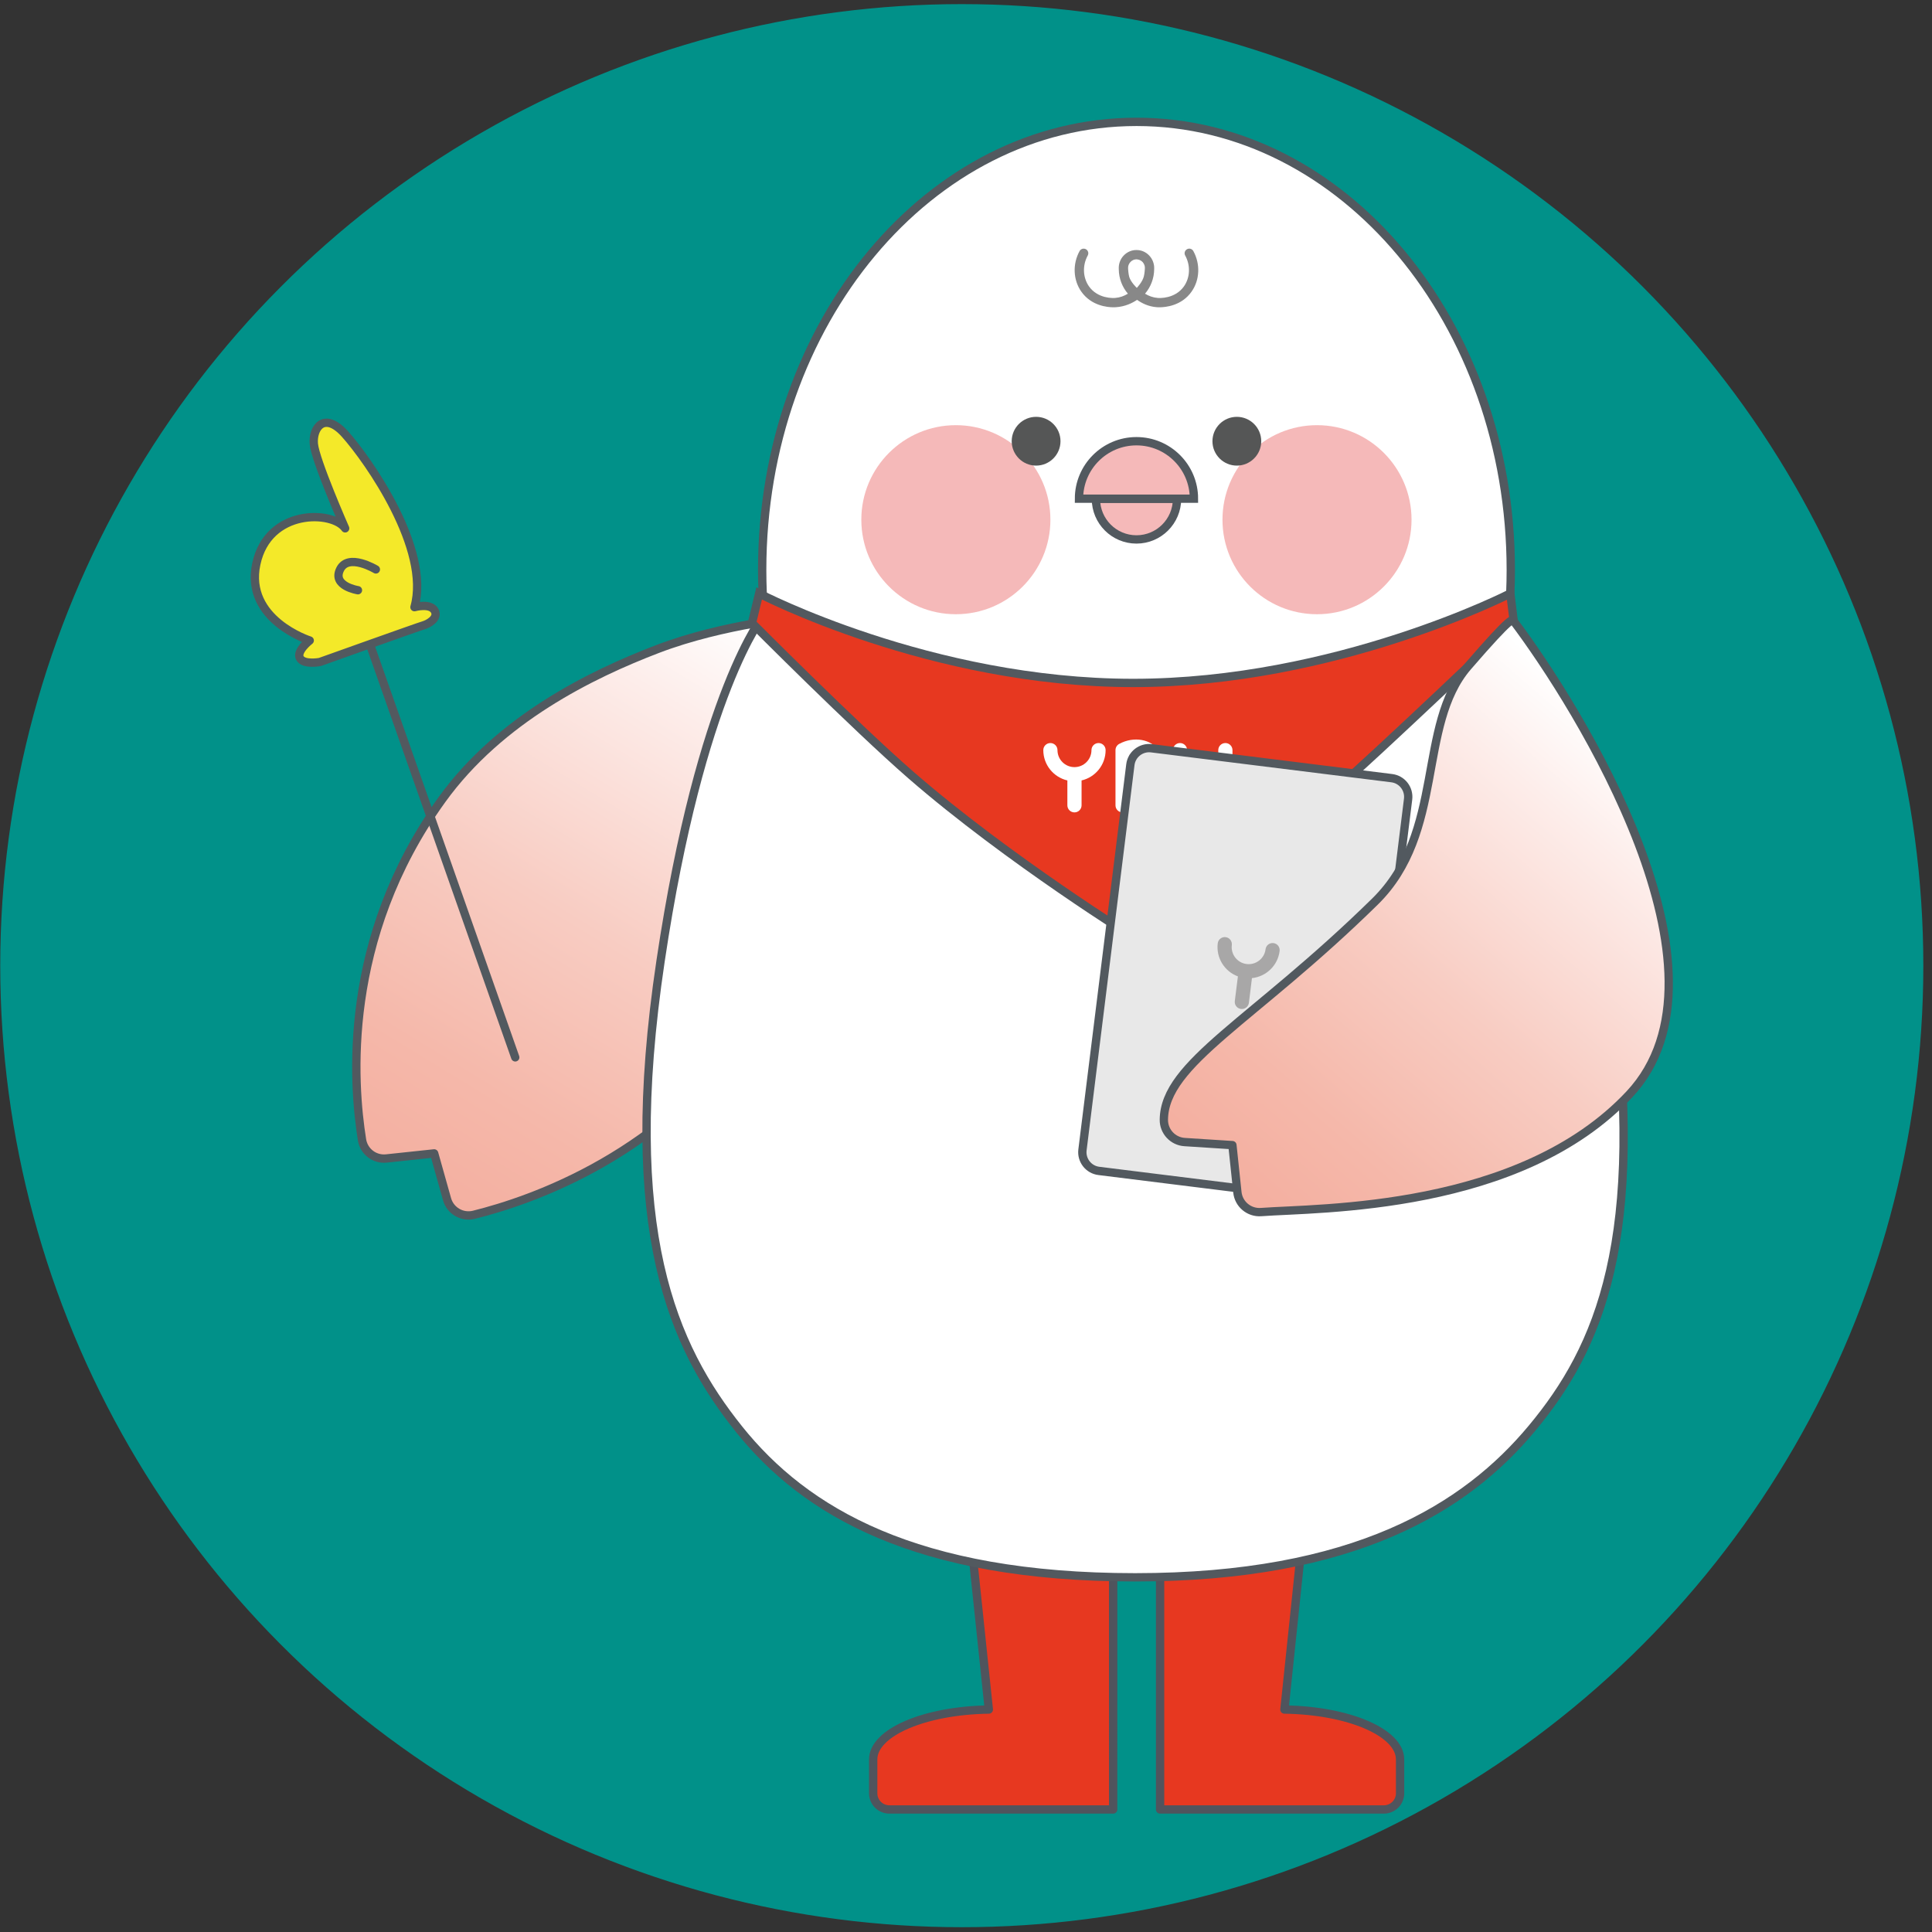 <?xml version="1.0" encoding="utf-8"?>
<!-- Generator: Adobe Illustrator 15.0.0, SVG Export Plug-In . SVG Version: 6.00 Build 0)  -->
<!DOCTYPE svg PUBLIC "-//W3C//DTD SVG 1.1//EN" "http://www.w3.org/Graphics/SVG/1.1/DTD/svg11.dtd">
<svg version="1.1" xmlns="http://www.w3.org/2000/svg" xmlns:xlink="http://www.w3.org/1999/xlink" x="0px" y="0px" width="166px"
	 height="166px" viewBox="0 0 166 166" enable-background="new 0 0 166 166" xml:space="preserve">
<rect x="0" y="0" width="166" height="166" fill="#333333" stroke="none"/>
<g id="レイヤー_2">
	
		<circle fill="#019189" stroke="#019189" stroke-width="0.234" stroke-linecap="round" stroke-linejoin="round" stroke-miterlimit="10" cx="82.638" cy="82.971" r="82.5"/>
</g>
<g id="レイヤー_1">
	<g>
		<g id="脚_42_">
			
				<path fill="#E73820" stroke="#50545D" stroke-width="0.716" stroke-linecap="round" stroke-linejoin="round" stroke-miterlimit="10" d="
				M82.994,128.09c0.658,6.265,1.313,12.529,1.967,18.795c-5.521,0.08-9.936,1.971-9.936,4.291v2.904
				c0,0.768,0.623,1.391,1.391,1.391h9.445h9.783v-4.295V128.09H82.994z"/>
			
				<path fill="#E73820" stroke="#50545D" stroke-width="0.716" stroke-linecap="round" stroke-linejoin="round" stroke-miterlimit="10" d="
				M112.326,128.09c-0.658,6.265-1.313,12.529-1.967,18.795c5.52,0.08,9.938,1.971,9.938,4.291v2.904
				c0,0.768-0.623,1.391-1.393,1.391h-9.445h-9.783v-4.295V128.09H112.326z"/>
		</g>
		
			<linearGradient id="SVGID_1_" gradientUnits="userSpaceOnUse" x1="1399.666" y1="3494.767" x2="1433.825" y2="3446.539" gradientTransform="matrix(0.395 0.919 0.919 -0.395 -3696.021 146.271)">
			<stop  offset="0" style="stop-color:#FFFFFF"/>
			<stop  offset="0.05" style="stop-color:#FFFFFF"/>
			<stop  offset="0.214" style="stop-color:#FDEDEA"/>
			<stop  offset="0.558" style="stop-color:#F8CCC2"/>
			<stop  offset="0.832" style="stop-color:#F5B8AA"/>
			<stop  offset="1" style="stop-color:#F4B0A1"/>
		</linearGradient>
		
			<path fill="url(#SVGID_1_)" stroke="#52595F" stroke-width="0.716" stroke-linecap="round" stroke-linejoin="round" stroke-miterlimit="10" d="
			M64.883,87.699c7.908-12.019,10.871-28.242,4.008-34.697c-0.1,0.002-6.701,0.586-12.396,2.764
			c-5.672,2.168-13.525,6.007-18.521,12.936c-8.633,11.973-7.641,24.401-6.869,29.236c0.16,1.004,1.078,1.709,2.092,1.6
			c1.369-0.143,2.734-0.289,4.107-0.436c0.367,1.314,0.738,2.626,1.107,3.937c0.279,0.995,1.303,1.586,2.307,1.336
			C45.572,103.166,57.283,99.246,64.883,87.699z"/>
		
			<path id="頭部_xFF5E_胴体_51_" fill="#FFFFFF" stroke="#52595F" stroke-width="0.716" stroke-linecap="round" stroke-linejoin="round" stroke-miterlimit="10" d="
			M138.469,83.896c-3.068-22.597-8.82-31.08-8.82-31.08c0.104-1.265,0.16-2.542,0.16-3.839c0-21.262-14.396-38.506-32.156-38.506
			c-17.764,0-32.166,17.244-32.166,38.506c0,1.297,0.055,2.574,0.158,3.839c0,0-5.426,6.565-8.887,29.749
			c-3.465,23.185,1.072,33.153,6.74,40.232c5.668,7.074,15.18,12.729,34.031,12.729c18.855,0,28.416-5.964,34.117-12.827
			C137.352,115.834,141.539,106.488,138.469,83.896z"/>
		<g id="スカーフ_96_">
			<path id="スカーフ_97_" fill="#E73820" stroke="#52595F" stroke-width="0.716" stroke-miterlimit="10" d="M65.227,50.99
				c0,0,14.727,7.69,32.133,7.69c17.408,0,32.408-7.69,32.408-7.69l0.313,2.536c0,0-11.533,11.014-15.594,14.554
				c-5.84,5.09-16.721,12.692-16.721,12.692s-11.121-6.896-19.484-14.165c-4.883-4.248-13.67-13.081-13.67-13.081L65.227,50.99z"/>
			<g>
				<path fill="#FFFFFF" d="M94.389,63.843c-0.336,0-0.609,0.272-0.609,0.608c0,0.807-0.654,1.461-1.461,1.461
					c-0.805,0-1.459-0.654-1.459-1.461c0-0.336-0.275-0.608-0.607-0.608c-0.34,0-0.611,0.272-0.611,0.608
					c0,1.268,0.885,2.331,2.068,2.605v2.137c0,0.338,0.273,0.609,0.609,0.609c0.338,0,0.611-0.271,0.611-0.609v-2.137
					c1.184-0.274,2.066-1.338,2.066-2.605C94.996,64.115,94.727,63.843,94.389,63.843"/>
				<path fill="#FFFFFF" d="M96.164,63.916c-0.195,0.105-0.32,0.313-0.32,0.535v2.346c0,0.008,0,0.016,0,0.016v2.381
					c0,0.338,0.273,0.609,0.609,0.609c0.338,0,0.607-0.271,0.607-0.609v-1.521c1.061,0.217,2.117-0.146,2.605-0.977
					c0.381-0.645,0.355-1.514-0.066-2.162C98.936,63.506,97.426,63.234,96.164,63.916 M98.619,66.08
					c-0.225,0.377-0.879,0.568-1.559,0.332v-1.564c0.664-0.219,1.281-0.021,1.52,0.35C98.744,65.455,98.76,65.834,98.619,66.08"/>
				<path fill="#FFFFFF" d="M105.287,63.843c-0.338,0-0.611,0.272-0.611,0.608v2.795c0,0.74-0.602,1.34-1.338,1.34
					c-0.738,0-1.34-0.6-1.34-1.34v-2.795c0-0.336-0.273-0.608-0.611-0.608c-0.332,0-0.607,0.272-0.607,0.608v2.795
					c0,1.41,1.15,2.557,2.559,2.557c1.41,0,2.557-1.146,2.557-2.557v-2.795C105.895,64.115,105.623,63.843,105.287,63.843"/>
			</g>
		</g>
		<g id="顔パーツ_36_">
			<path fill="#888888" d="M102.533,21.572c-0.104-0.195-0.35-0.265-0.541-0.159c-0.195,0.108-0.266,0.351-0.158,0.544
				c0.467,0.848,0.426,1.885-0.104,2.643c-0.762,1.082-2.102,1.013-2.25,1c-0.406-0.031-0.773-0.165-1.098-0.365
				c0.488-0.569,0.779-1.309,0.787-2.114c0.023-0.425-0.127-0.849-0.42-1.159c-0.285-0.307-0.686-0.482-1.092-0.479l0,0
				c-0.002,0-0.006,0-0.01,0c-0.006,0-0.008,0-0.012,0l0,0c-0.406-0.004-0.803,0.172-1.092,0.479
				c-0.293,0.311-0.443,0.734-0.416,1.159c0.004,0.806,0.299,1.545,0.783,2.114c-0.324,0.2-0.691,0.334-1.098,0.365
				c-0.148,0.013-1.488,0.082-2.25-1c-0.527-0.758-0.568-1.795-0.104-2.643c0.107-0.193,0.037-0.436-0.154-0.544
				c-0.195-0.105-0.438-0.036-0.545,0.159c-0.613,1.113-0.557,2.482,0.148,3.484c0.859,1.221,2.24,1.347,2.77,1.347
				c0.094,0,0.191-0.006,0.197-0.006c0.818-0.052,1.439-0.374,1.826-0.634c0.361,0.258,0.943,0.582,1.715,0.634
				c0,0,0.1,0.006,0.197,0.006c0.529,0,1.914-0.126,2.77-1.347C103.09,24.055,103.146,22.686,102.533,21.572 M98.367,23.104
				c0,0.01-0.023,0.43-0.096,0.68c-0.125,0.453-0.563,0.918-0.594,0.951c-0.021-0.02-0.525-0.498-0.654-0.951
				c-0.066-0.23-0.096-0.666-0.096-0.68c0,0,0-0.02,0-0.031c-0.016-0.207,0.055-0.408,0.203-0.564
				c0.135-0.145,0.316-0.225,0.506-0.227c0.061,0.002,0.33,0.016,0.531,0.227c0.014,0.014,0.129,0.139,0.176,0.311
				c0.023,0.082,0.033,0.168,0.025,0.254c-0.002,0.012-0.002,0.022-0.002,0.022"/>
			<path fill="#F5B9B9" stroke="#52595F" stroke-width="0.716" stroke-miterlimit="10" d="M97.646,37.91
				c-2.725,0-4.938,2.211-4.938,4.938h9.877C102.586,40.121,100.375,37.91,97.646,37.91z"/>
			<path fill="#F5B9B9" stroke="#52595F" stroke-width="0.716" stroke-miterlimit="10" d="M94.162,42.862L94.162,42.862
				c0,1.926,1.561,3.487,3.484,3.487c1.926,0,3.486-1.562,3.486-3.487l0,0H94.162z"/>
			<path fill="#F5B9B9" d="M90.252,44.652c0,4.488-3.641,8.123-8.125,8.123s-8.121-3.635-8.121-8.123
				c0-4.482,3.637-8.121,8.121-8.121S90.252,40.17,90.252,44.652"/>
			<path fill="#F5B9B9" d="M121.281,44.652c0,4.488-3.639,8.123-8.121,8.123c-4.488,0-8.123-3.635-8.123-8.123
				c0-4.482,3.635-8.121,8.123-8.121C117.643,36.531,121.281,40.17,121.281,44.652"/>
			<path fill="#555656" d="M89.023,35.815c-1.154,0-2.096,0.938-2.096,2.095s0.941,2.096,2.096,2.096
				c1.156,0,2.096-0.939,2.096-2.096S90.18,35.815,89.023,35.815"/>
			<path fill="#555656" d="M106.271,35.815c-1.154,0-2.096,0.938-2.096,2.095s0.941,2.096,2.096,2.096s2.096-0.939,2.096-2.096
				S107.426,35.815,106.271,35.815"/>
		</g>
		<g>
			
				<path fill="#E8E8E8" stroke="#52595F" stroke-width="0.714" stroke-linecap="round" stroke-linejoin="round" stroke-miterlimit="10" d="
				M94.418,100.607c-0.891-0.109-1.52-0.92-1.41-1.809l4.115-33.096c0.111-0.889,0.922-1.521,1.813-1.41l20.641,2.568
				c0.891,0.109,1.52,0.92,1.408,1.811l-4.115,33.094c-0.109,0.889-0.922,1.52-1.809,1.41L94.418,100.607z"/>
			<path fill="#A8A7A7" d="M109.418,81.031c-0.334-0.041-0.639,0.195-0.68,0.531c-0.098,0.797-0.83,1.367-1.631,1.268
				c-0.799-0.1-1.367-0.83-1.268-1.629c0.041-0.334-0.195-0.639-0.529-0.681c-0.332-0.041-0.639,0.196-0.68,0.53
				c-0.156,1.256,0.59,2.42,1.732,2.842l-0.266,2.119c-0.041,0.334,0.195,0.637,0.533,0.68c0.332,0.041,0.635-0.195,0.68-0.53
				l0.26-2.12c1.213-0.127,2.223-1.072,2.377-2.33C109.99,81.379,109.754,81.074,109.418,81.031"/>
		</g>
		<g id="羽根_60_">
			
				<linearGradient id="SVGID_2_" gradientUnits="userSpaceOnUse" x1="5285.549" y1="-2323.03" x2="5276.597" y2="-2270.604" gradientTransform="matrix(0.856 0.517 -0.517 0.856 -5582.034 -681.265)">
				<stop  offset="0" style="stop-color:#FFFFFF"/>
				<stop  offset="0.05" style="stop-color:#FFFFFF"/>
				<stop  offset="0.214" style="stop-color:#FDEDEA"/>
				<stop  offset="0.558" style="stop-color:#F8CCC2"/>
				<stop  offset="0.832" style="stop-color:#F5B8AA"/>
				<stop  offset="1" style="stop-color:#F4B0A1"/>
			</linearGradient>
			
				<path fill="url(#SVGID_2_)" stroke="#52595F" stroke-width="0.714" stroke-linecap="round" stroke-linejoin="round" stroke-miterlimit="10" d="
				M108.357,104.143c-1.029,0.077-1.932-0.675-2.039-1.701c-0.145-1.352-0.287-2.701-0.428-4.051
				c-1.369-0.088-2.738-0.176-4.109-0.264c-1.01-0.066-1.795-0.912-1.781-1.925c0.053-4.879,7.65-8.438,18.145-18.743
				c6.072-5.963,3.59-15.107,7.967-20.185c3.971-4.599,3.811-3.967,3.912-3.954c5.654,7.496,19.783,30.221,9.99,40.691
				C130.605,104.074,113.332,103.773,108.357,104.143z"/>
		</g>
		<g>
			
				<line fill="none" stroke="#52595F" stroke-width="0.714" stroke-linecap="round" stroke-linejoin="round" stroke-miterlimit="10" x1="29.662" y1="49.336" x2="44.271" y2="90.85"/>
			<g>
				
					<path fill="#F4E929" stroke="#52595F" stroke-width="0.714" stroke-linecap="round" stroke-linejoin="round" stroke-miterlimit="10" d="
					M26.613,55.033c0,0-5.623-1.787-4.588-6.588c1.027-4.777,6.578-4.57,7.633-3.049c0,0-2.576-5.857-2.693-7.262
					c-0.119-1.406,0.916-2.813,2.693-0.822c1.998,2.24,7.361,9.872,5.953,14.857c0,0,1.385-0.395,1.75,0.33
					c0.314,0.63-0.557,1.113-0.994,1.237c-0.441,0.124-8.877,3.142-8.877,3.142s-1.387,0.268-1.721-0.336
					C25.441,55.941,26.613,55.033,26.613,55.033"/>
				
					<path fill="none" stroke="#52595F" stroke-width="0.714" stroke-linecap="round" stroke-linejoin="round" stroke-miterlimit="10" d="
					M32.295,48.926c0,0-2.373-1.435-3.076,0c-0.703,1.437,1.537,1.787,1.537,1.787"/>
			</g>
		</g>
	</g>
</g>
</svg>
